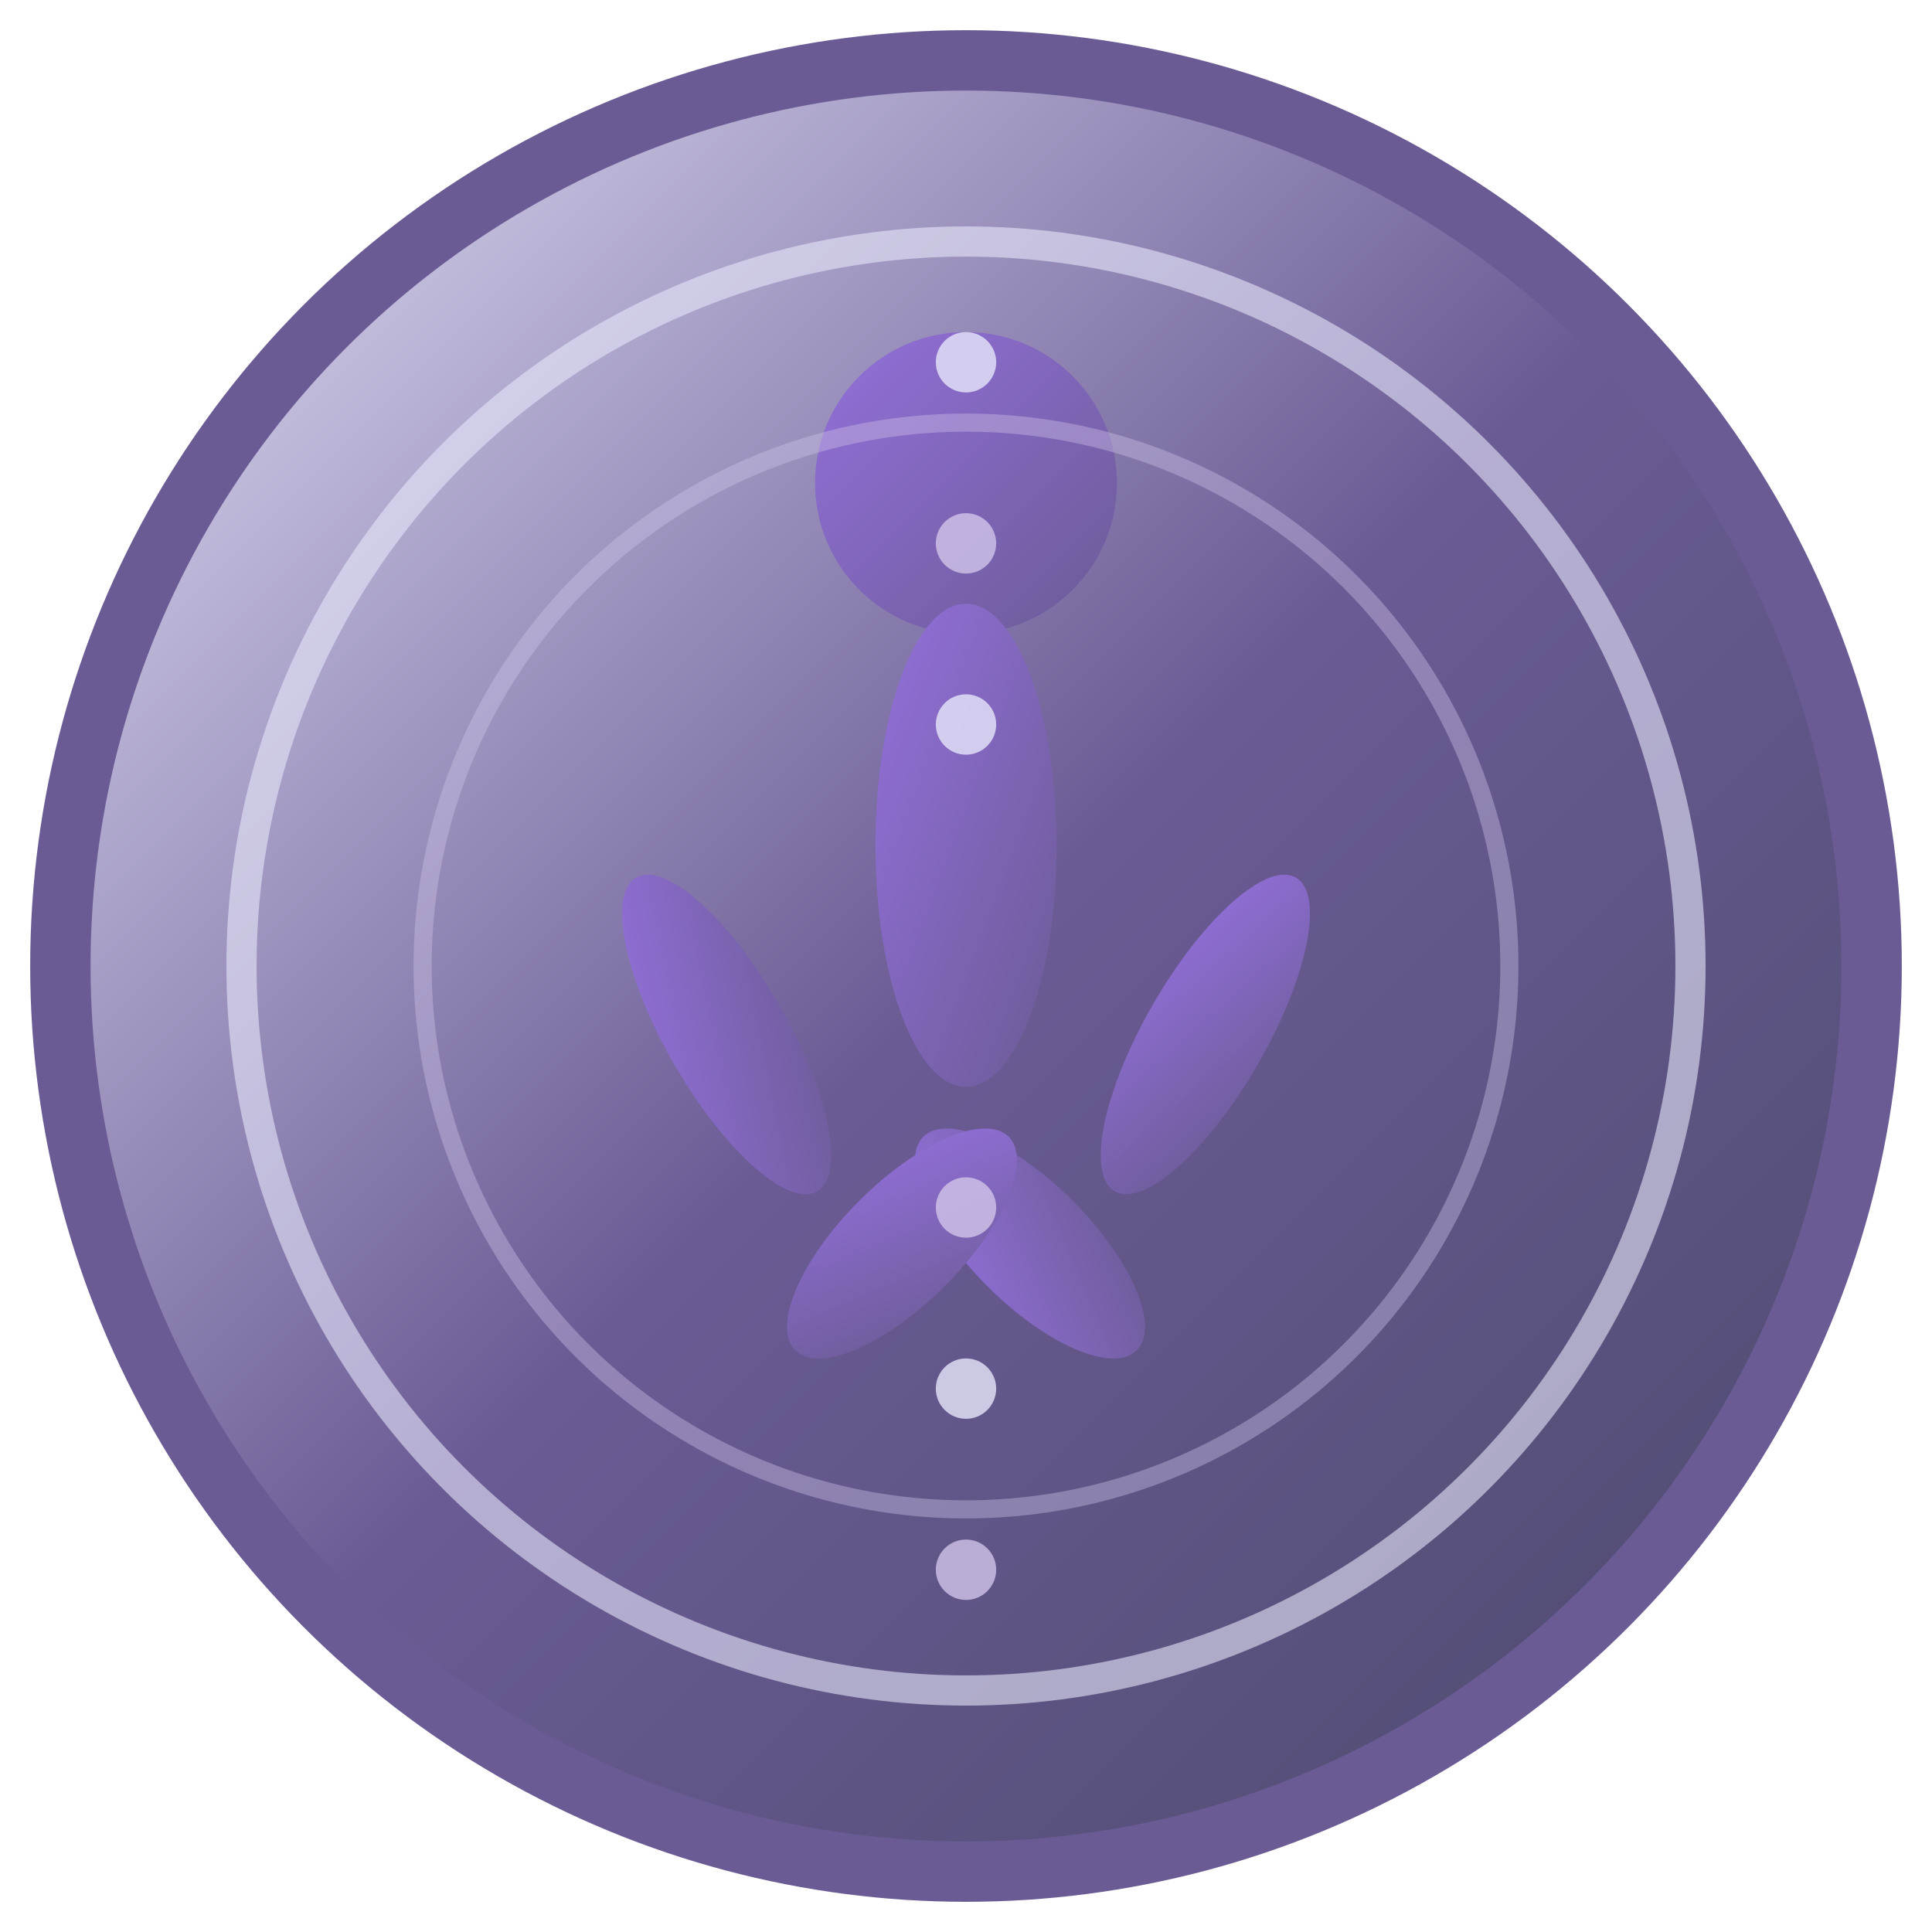 <svg xmlns="http://www.w3.org/2000/svg" viewBox="0 0 32 32" width="32" height="32">
  <defs>
    <linearGradient id="lavenderGradient" x1="0%" y1="0%" x2="100%" y2="100%">
      <stop offset="0%" style="stop-color:#e6e6fa;stop-opacity:1" />
      <stop offset="50%" style="stop-color:#6b5b95;stop-opacity:1" />
      <stop offset="100%" style="stop-color:#4a4a6a;stop-opacity:1" />
    </linearGradient>
    <linearGradient id="centerGradient" x1="0%" y1="0%" x2="100%" y2="100%">
      <stop offset="0%" style="stop-color:#9370db;stop-opacity:1" />
      <stop offset="100%" style="stop-color:#6b5b95;stop-opacity:1" />
    </linearGradient>
  </defs>
  
  <!-- Background circle -->
  <circle cx="16" cy="16" r="15" fill="url(#lavenderGradient)" stroke="#6b5b95" stroke-width="1"/>
  
  <!-- Yoga pose silhouette -->
  <g transform="translate(16,16)">
    <!-- Head -->
    <circle cx="0" cy="-8" r="2.5" fill="url(#centerGradient)"/>
    
    <!-- Body -->
    <ellipse cx="0" cy="-2" rx="1.5" ry="4" fill="url(#centerGradient)"/>
    
    <!-- Arms in meditation pose -->
    <ellipse cx="-4" cy="-1" rx="1" ry="3" fill="url(#centerGradient)" transform="rotate(-30)"/>
    <ellipse cx="4" cy="-1" rx="1" ry="3" fill="url(#centerGradient)" transform="rotate(30)"/>
    
    <!-- Legs in lotus position -->
    <ellipse cx="-2.5" cy="4" rx="1" ry="2.5" fill="url(#centerGradient)" transform="rotate(-45)"/>
    <ellipse cx="2.5" cy="4" rx="1" ry="2.5" fill="url(#centerGradient)" transform="rotate(45)"/>
  </g>
  
  <!-- Decorative elements - peaceful aura -->
  <circle cx="16" cy="16" r="12" fill="none" stroke="#e6e6fa" stroke-width="0.5" opacity="0.6"/>
  <circle cx="16" cy="16" r="9" fill="none" stroke="#d1c4e9" stroke-width="0.3" opacity="0.4"/>
  
  <!-- Small dots for energy/chakras -->
  <circle cx="16" cy="6" r="0.5" fill="#e6e6fa" opacity="0.8"/>
  <circle cx="16" cy="9" r="0.5" fill="#d1c4e9" opacity="0.8"/>
  <circle cx="16" cy="12" r="0.5" fill="#e6e6fa" opacity="0.8"/>
  <circle cx="16" cy="20" r="0.5" fill="#d1c4e9" opacity="0.8"/>
  <circle cx="16" cy="23" r="0.5" fill="#e6e6fa" opacity="0.8"/>
  <circle cx="16" cy="26" r="0.5" fill="#d1c4e9" opacity="0.8"/>
</svg>
